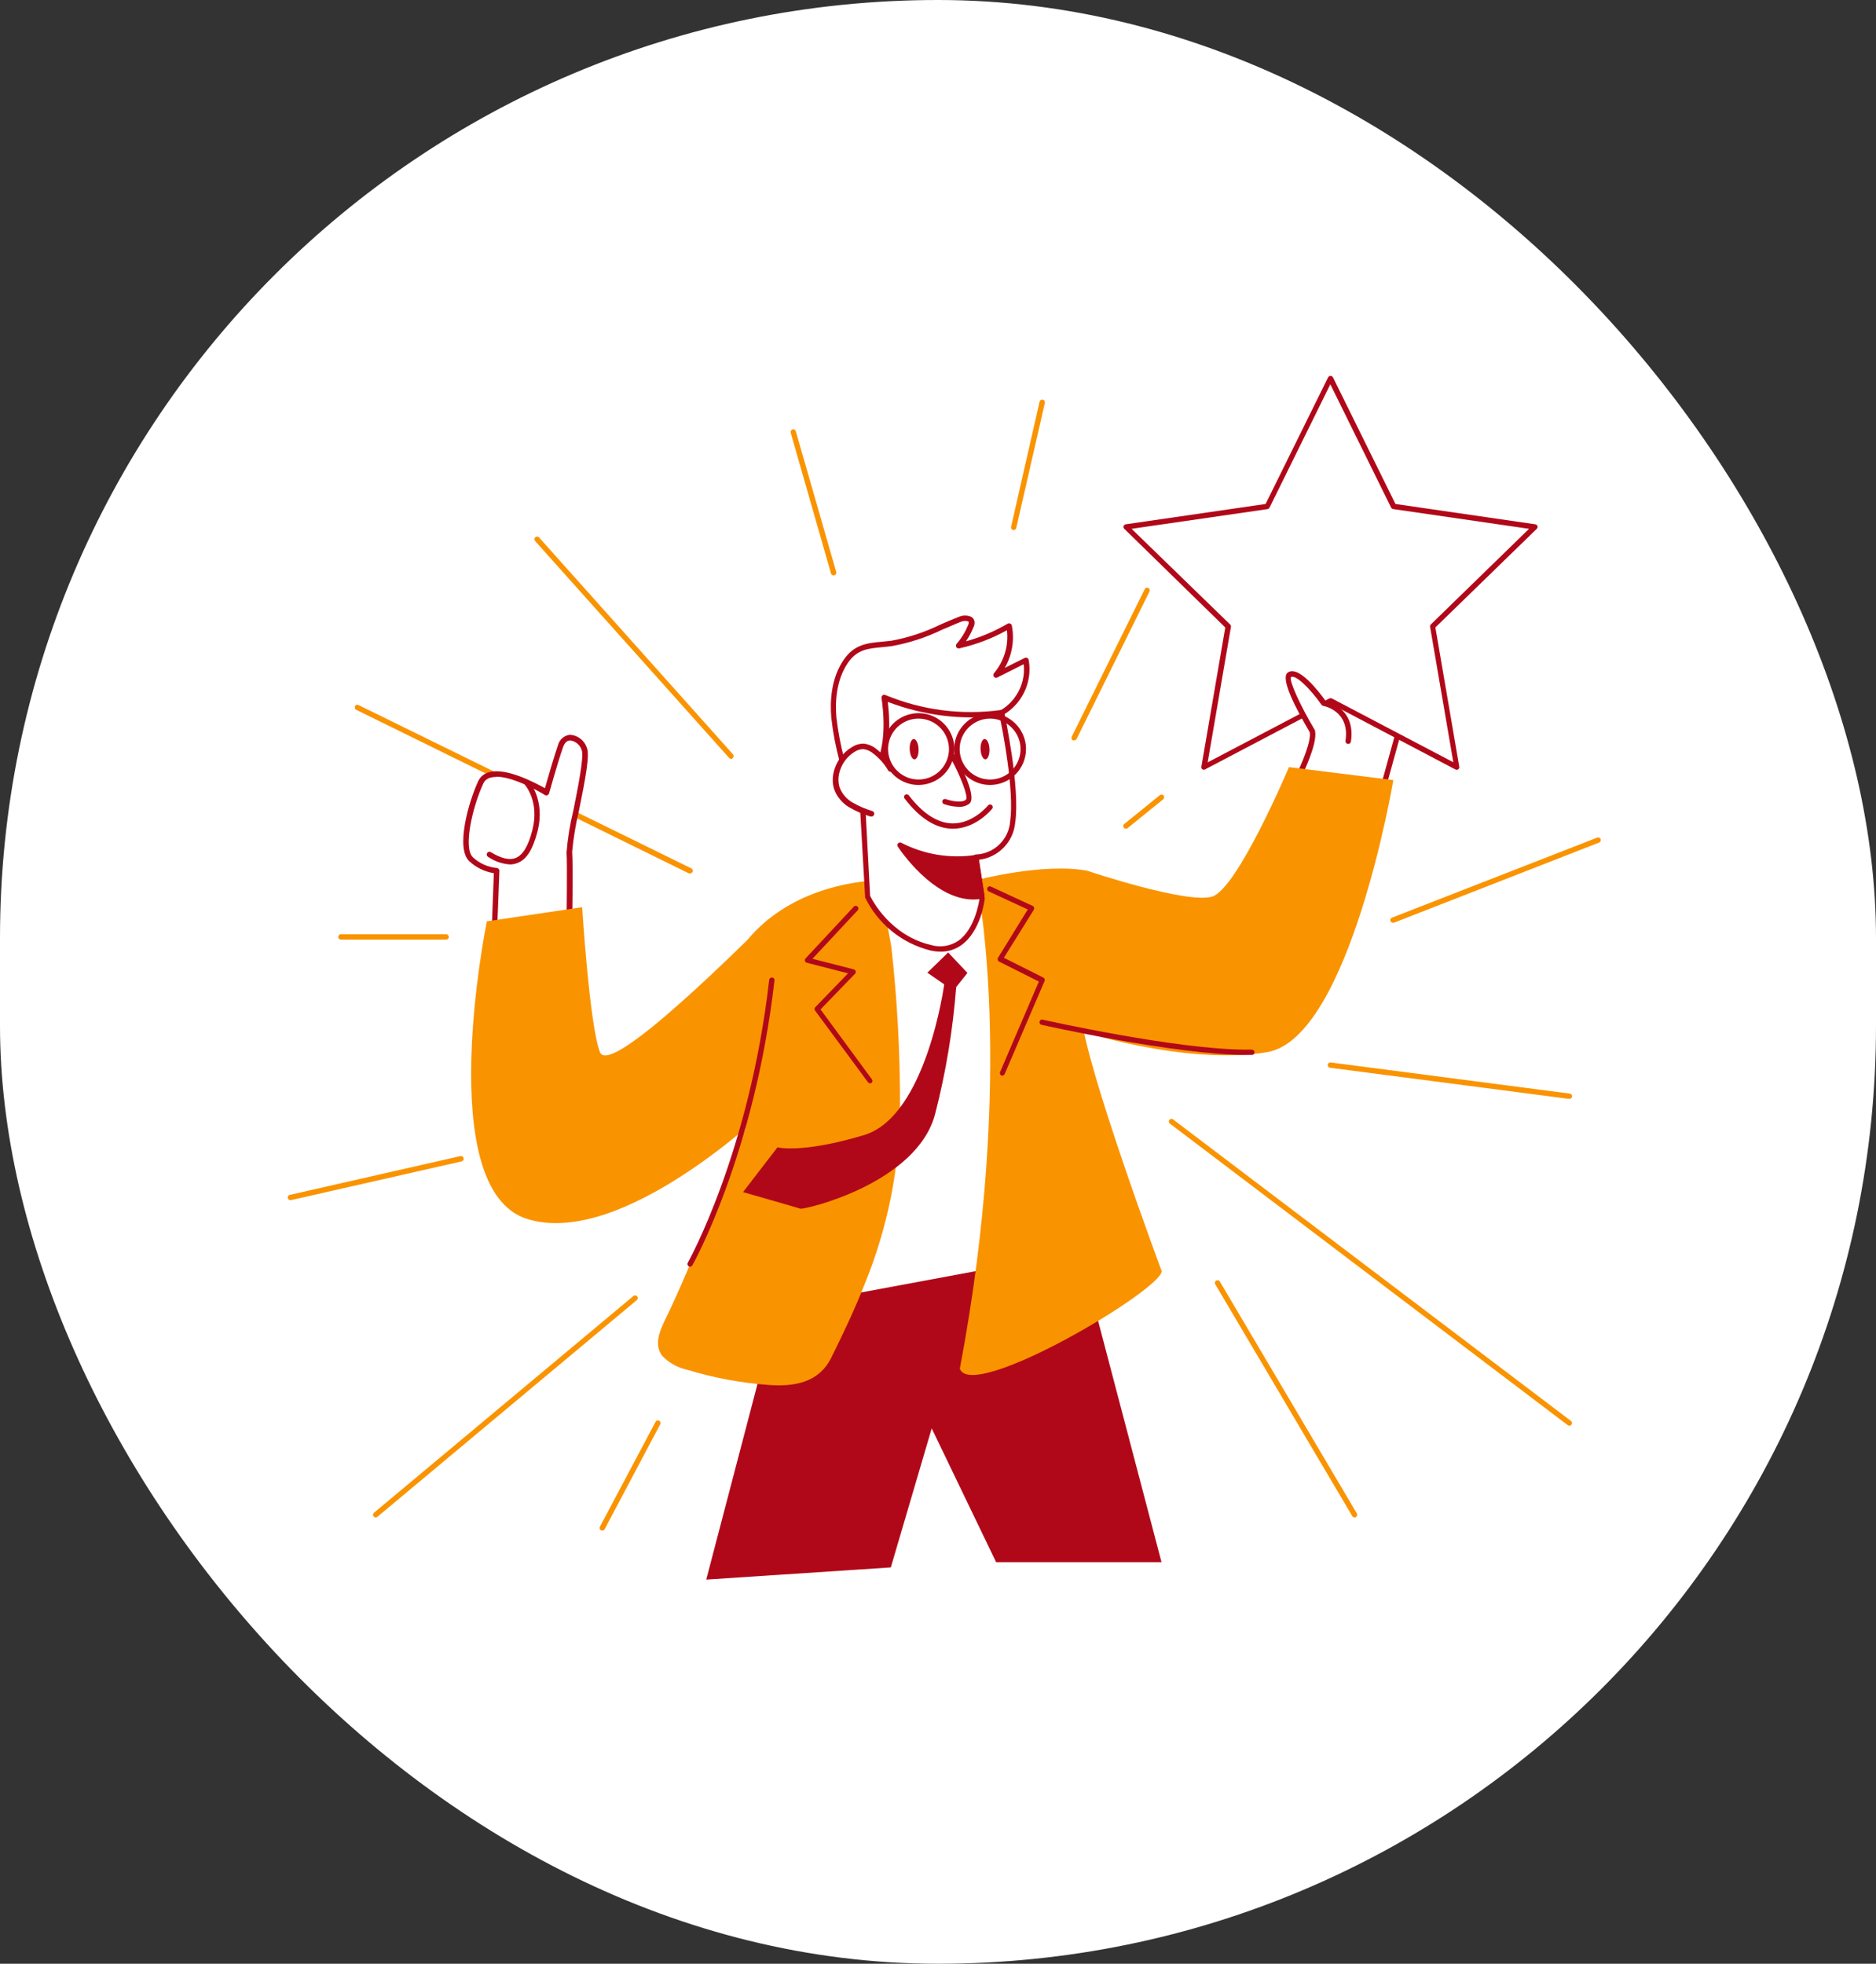 <svg width="150" height="157" viewBox="0 0 150 157" fill="none" xmlns="http://www.w3.org/2000/svg">
<rect x="0" y="0" width="150" height="157" fill="#333333" stroke="none"/>
<rect width="150" height="157" rx="75" fill="white"/>
<g clip-path="url(#clip0_16_14)">
<path d="M55.177 69.828C55.147 69.834 55.115 69.834 55.084 69.828L28.504 56.758C28.476 56.748 28.45 56.732 28.428 56.712C28.407 56.691 28.39 56.666 28.378 56.638C28.367 56.611 28.362 56.581 28.363 56.551C28.364 56.521 28.372 56.492 28.385 56.465C28.398 56.438 28.417 56.414 28.44 56.395C28.463 56.376 28.49 56.362 28.519 56.354C28.548 56.346 28.578 56.345 28.607 56.349C28.637 56.354 28.665 56.365 28.69 56.381L55.275 69.426C55.3 69.438 55.322 69.455 55.341 69.476C55.359 69.497 55.373 69.521 55.382 69.547C55.391 69.574 55.395 69.602 55.393 69.629C55.392 69.657 55.385 69.684 55.372 69.71C55.354 69.745 55.326 69.775 55.291 69.796C55.257 69.817 55.218 69.828 55.177 69.828Z" fill="#FA9300"/>
<path d="M103.867 61.983C103.867 61.983 105.137 59.493 104.938 58.481C104.739 57.469 104.413 54.429 104.413 54.429L112.758 55.204L110.074 64.887" fill="white"/>
<path d="M110.065 65.107H110.006C109.951 65.091 109.904 65.055 109.876 65.005C109.847 64.955 109.839 64.896 109.854 64.841L112.466 55.403L104.659 54.679C104.752 55.441 105.01 57.643 105.154 58.452C105.344 59.523 104.117 61.983 104.062 62.089C104.035 62.14 103.99 62.179 103.935 62.197C103.881 62.215 103.821 62.211 103.769 62.186C103.744 62.173 103.721 62.156 103.702 62.134C103.683 62.112 103.669 62.087 103.66 62.06C103.65 62.033 103.647 62.004 103.649 61.976C103.651 61.947 103.659 61.919 103.672 61.894C104.011 61.216 104.862 59.298 104.726 58.507C104.548 57.499 104.21 54.565 104.197 54.438C104.193 54.406 104.197 54.373 104.207 54.342C104.217 54.312 104.234 54.283 104.256 54.26C104.28 54.237 104.308 54.22 104.338 54.209C104.369 54.198 104.402 54.194 104.434 54.197L112.758 54.98C112.79 54.983 112.82 54.994 112.848 55.01C112.876 55.026 112.9 55.047 112.919 55.073C112.937 55.099 112.949 55.129 112.954 55.161C112.959 55.192 112.957 55.224 112.948 55.255L110.268 64.942C110.257 64.988 110.231 65.029 110.195 65.059C110.158 65.089 110.112 65.106 110.065 65.107Z" fill="#B10819"/>
<path d="M45.516 74.176C45.516 74.176 45.592 69.248 45.516 68.139C45.44 67.029 47.103 60.856 46.706 59.887C46.308 58.917 45.198 58.541 44.8 59.684C44.402 60.827 43.687 63.367 43.687 63.367C43.687 63.367 39.317 60.674 38.441 62.52C37.565 64.366 36.748 67.8 37.67 68.676C38.232 69.199 38.948 69.523 39.711 69.599L39.474 75.853L45.516 74.176Z" fill="white"/>
<path d="M39.474 76.086C39.425 76.085 39.377 76.069 39.338 76.039C39.311 76.018 39.29 75.991 39.276 75.96C39.262 75.929 39.256 75.895 39.258 75.861L39.487 69.811C38.752 69.693 38.068 69.36 37.522 68.854C36.413 67.813 37.463 64.108 38.242 62.444C38.322 62.272 38.439 62.12 38.586 61.999C38.732 61.878 38.904 61.791 39.089 61.746C40.439 61.322 42.797 62.592 43.572 63.016C43.767 62.326 44.292 60.505 44.609 59.59C44.664 59.364 44.788 59.161 44.964 59.009C45.14 58.857 45.36 58.764 45.592 58.744C45.892 58.766 46.179 58.877 46.416 59.062C46.654 59.248 46.831 59.499 46.925 59.785C47.163 60.37 46.828 62.177 46.282 64.866C46.026 65.928 45.847 67.008 45.748 68.096C45.829 69.206 45.748 73.952 45.748 74.155C45.749 74.202 45.734 74.248 45.706 74.286C45.677 74.323 45.637 74.35 45.592 74.362L39.55 76.056C39.528 76.073 39.502 76.083 39.474 76.086ZM39.686 62.114C39.521 62.112 39.357 62.134 39.199 62.177C39.076 62.209 38.963 62.268 38.866 62.349C38.769 62.43 38.692 62.532 38.64 62.647C37.793 64.489 37.005 67.783 37.818 68.549C38.345 69.031 39.014 69.328 39.724 69.396C39.781 69.4 39.835 69.425 39.874 69.468C39.913 69.511 39.933 69.567 39.931 69.625L39.703 75.578L45.3 74.011C45.3 73.164 45.367 69.129 45.3 68.151C45.39 67.022 45.571 65.902 45.842 64.802C46.21 62.973 46.714 60.471 46.511 59.967C46.447 59.765 46.327 59.584 46.164 59.448C46.001 59.311 45.803 59.224 45.592 59.197C45.266 59.197 45.096 59.506 45.012 59.756C44.618 60.878 43.907 63.401 43.903 63.426C43.893 63.459 43.876 63.489 43.853 63.513C43.831 63.538 43.803 63.558 43.771 63.57C43.741 63.586 43.708 63.594 43.674 63.594C43.64 63.594 43.607 63.586 43.577 63.57C43.547 63.536 41.206 62.097 39.686 62.097V62.114Z" fill="#B10819"/>
<path d="M62.367 103.775L56.469 126.287L71.228 125.313L74.497 114.199L79.649 124.898H92.872L84.802 94.186L62.367 103.775Z" fill="#B10819"/>
<path d="M83.324 100.858L61.443 104.94L66.884 72.622C66.884 72.622 78.023 70.387 80.716 70.387C82.985 70.37 83.324 100.858 83.324 100.858Z" fill="white"/>
<path d="M61.444 105.134C61.388 105.135 61.335 105.113 61.295 105.075C61.271 105.051 61.253 105.022 61.242 104.989C61.231 104.957 61.227 104.923 61.232 104.889L66.672 72.567C66.681 72.526 66.701 72.487 66.731 72.457C66.762 72.427 66.8 72.406 66.842 72.398C67.295 72.305 78.032 70.158 80.716 70.158C81.199 70.158 82.334 70.184 83.079 85.603C83.443 93.14 83.532 100.778 83.536 100.845C83.536 100.895 83.519 100.944 83.487 100.982C83.455 101.021 83.411 101.047 83.362 101.057L61.477 105.122L61.444 105.134ZM67.066 72.783L61.702 104.66L83.113 100.68C82.918 83.787 81.868 70.582 80.716 70.582C78.239 70.582 68.374 72.521 67.066 72.783Z" fill="#B10819"/>
<path d="M70.588 70.37C70.263 70.582 71.215 75.285 71.27 75.709C71.746 79.975 71.978 84.266 71.965 88.559C71.93 93.349 70.989 98.09 69.191 102.53C68.383 104.584 67.443 106.591 66.456 108.564C65.47 110.537 63.531 110.875 61.465 110.727C59.254 110.567 57.068 110.16 54.949 109.512C54.188 109.349 53.494 108.963 52.955 108.403C52.108 107.323 53.031 105.863 53.513 104.829C54.199 103.36 54.855 101.866 55.469 100.375C56.447 97.966 59.085 92.191 59.758 89.681C60.635 86.416 59.335 86.408 59.487 83.034C59.551 81.67 59.568 80.307 59.623 78.944C59.652 78.126 59.407 75.556 59.94 74.938C64.018 70.243 70.588 70.37 70.588 70.37Z" fill="#FA9300"/>
<path d="M86.931 69.616C87.067 69.642 86.402 80.591 86.449 81.137C86.8 85.29 92.884 101.624 92.884 101.624C92.884 103.127 77.714 112.124 76.745 109.427C81.241 85.718 78.142 70.378 78.036 70.37C78.04 70.37 83.438 68.952 86.931 69.616Z" fill="#FA9300"/>
<path d="M75.813 76.149L74.149 77.766L75.496 78.698C75.496 78.698 74.077 89.249 69.09 90.748C64.102 92.246 62.163 91.73 62.163 91.73L59.411 95.308C59.411 95.308 63.687 96.531 63.992 96.633C64.297 96.734 73.358 94.622 74.784 89.012C75.635 85.703 76.193 82.325 76.453 78.918L77.354 77.784L75.813 76.149Z" fill="#B10819"/>
<path d="M69.573 86.611C69.54 86.611 69.508 86.603 69.478 86.588C69.449 86.574 69.423 86.552 69.403 86.526L65.178 80.806C65.145 80.769 65.128 80.721 65.128 80.671C65.128 80.621 65.145 80.573 65.178 80.535L67.807 77.817L64.509 76.971C64.474 76.962 64.441 76.944 64.415 76.919C64.389 76.894 64.37 76.862 64.361 76.827C64.351 76.791 64.35 76.754 64.359 76.718C64.368 76.683 64.386 76.65 64.412 76.623L68.269 72.487C68.307 72.446 68.361 72.422 68.417 72.42C68.474 72.419 68.528 72.44 68.569 72.478C68.61 72.517 68.634 72.571 68.636 72.627C68.637 72.683 68.617 72.738 68.578 72.779L64.962 76.653L68.269 77.5C68.304 77.51 68.336 77.529 68.362 77.555C68.388 77.581 68.407 77.613 68.417 77.648C68.427 77.683 68.428 77.721 68.419 77.757C68.41 77.792 68.392 77.825 68.366 77.851L65.606 80.701L69.717 86.294C69.749 86.339 69.762 86.394 69.753 86.449C69.744 86.504 69.715 86.553 69.67 86.586C69.64 86.602 69.607 86.611 69.573 86.611Z" fill="#B10819"/>
<path d="M80.157 85.993C80.129 85.997 80.1 85.997 80.072 85.993C80.021 85.97 79.981 85.928 79.961 85.876C79.94 85.823 79.941 85.765 79.962 85.713L83.066 78.474L79.882 76.877C79.831 76.848 79.794 76.802 79.776 76.746C79.768 76.718 79.766 76.688 79.769 76.659C79.773 76.63 79.782 76.602 79.797 76.577L82.177 72.711L79.052 71.268C79.001 71.243 78.962 71.2 78.943 71.147C78.923 71.094 78.924 71.036 78.946 70.984C78.958 70.959 78.975 70.936 78.995 70.917C79.016 70.898 79.04 70.883 79.067 70.874C79.093 70.864 79.121 70.86 79.149 70.862C79.177 70.863 79.205 70.87 79.23 70.882L82.57 72.428C82.598 72.44 82.622 72.458 82.642 72.481C82.662 72.503 82.676 72.53 82.685 72.559C82.693 72.588 82.695 72.618 82.692 72.648C82.688 72.678 82.678 72.706 82.663 72.733L80.267 76.573L83.421 78.156C83.47 78.18 83.507 78.221 83.526 78.272C83.545 78.322 83.544 78.377 83.523 78.427L80.339 85.849C80.326 85.888 80.301 85.922 80.269 85.948C80.237 85.973 80.198 85.989 80.157 85.993Z" fill="#B10819"/>
<path d="M106.369 30.246L111.42 40.479L122.712 42.122L114.54 50.086L116.471 61.335L106.369 56.026L96.267 61.335L98.198 50.086L90.026 42.122L101.318 40.479L106.369 30.246Z" fill="white"/>
<path d="M116.471 61.547C116.437 61.547 116.403 61.538 116.374 61.521L106.369 56.25L96.364 61.508C96.332 61.53 96.293 61.542 96.254 61.542C96.215 61.542 96.177 61.53 96.144 61.508C96.112 61.486 96.086 61.454 96.071 61.417C96.056 61.38 96.052 61.34 96.059 61.301L97.969 50.166L89.895 42.278C89.866 42.251 89.846 42.217 89.836 42.178C89.826 42.14 89.828 42.1 89.84 42.062C89.853 42.025 89.875 41.992 89.905 41.967C89.934 41.941 89.971 41.925 90.009 41.918L101.195 40.292L106.195 30.161C106.215 30.128 106.243 30.1 106.276 30.081C106.309 30.061 106.347 30.051 106.386 30.051C106.425 30.051 106.462 30.061 106.496 30.081C106.529 30.1 106.557 30.128 106.576 30.161L111.577 40.292L122.763 41.918C122.801 41.925 122.837 41.941 122.867 41.967C122.897 41.992 122.919 42.025 122.932 42.062C122.944 42.1 122.946 42.14 122.936 42.178C122.926 42.217 122.906 42.251 122.877 42.278L114.769 50.162L116.678 61.297C116.686 61.336 116.682 61.376 116.667 61.413C116.652 61.45 116.626 61.481 116.594 61.504C116.559 61.532 116.516 61.547 116.471 61.547ZM106.369 55.827C106.401 55.818 106.434 55.818 106.466 55.827L116.204 60.941L114.346 50.115C114.34 50.081 114.343 50.046 114.353 50.013C114.363 49.98 114.381 49.95 114.405 49.925L122.259 42.278L111.39 40.699C111.356 40.693 111.324 40.68 111.296 40.659C111.268 40.638 111.245 40.611 111.229 40.58L106.369 30.724L101.508 40.585C101.493 40.616 101.47 40.643 101.442 40.663C101.414 40.684 101.382 40.698 101.348 40.703L90.479 42.278L98.363 49.933C98.387 49.958 98.404 49.988 98.415 50.021C98.425 50.054 98.427 50.089 98.422 50.124L96.563 60.95L106.301 55.835C106.323 55.828 106.346 55.825 106.369 55.827Z" fill="#B10819"/>
<path d="M86.931 69.616C86.931 69.616 94.87 72.284 96.906 71.687C98.943 71.09 103.062 61.331 103.062 61.331L111.407 62.368C111.407 62.368 107.927 83.012 101.305 84.122C94.684 85.231 85.881 82.28 85.881 82.28L86.931 69.616Z" fill="#FA9300"/>
<path d="M67.616 61.983C67.278 60.45 66.82 58.934 66.685 57.372C66.549 55.81 66.761 54.154 67.646 52.863C68.599 51.474 69.814 51.635 71.279 51.445C73.222 51.191 74.958 50.217 76.762 49.514C77.105 49.378 77.638 49.349 77.701 49.713C77.712 49.827 77.69 49.941 77.638 50.043C77.405 50.619 77.081 51.154 76.677 51.627C78.088 51.306 79.441 50.772 80.691 50.043C80.824 50.734 80.799 51.446 80.62 52.126C80.44 52.806 80.11 53.437 79.653 53.972L82.037 52.778C82.215 53.784 82.002 54.819 81.444 55.674C80.886 56.529 80.023 57.139 79.031 57.38" fill="white"/>
<path d="M67.617 62.199C67.567 62.2 67.519 62.183 67.48 62.152C67.442 62.121 67.415 62.078 67.405 62.029C67.316 61.631 67.219 61.233 67.121 60.831C66.818 59.703 66.6 58.554 66.469 57.393C66.355 56.098 66.436 54.243 67.469 52.736C68.315 51.508 69.382 51.407 70.521 51.305L71.254 51.229C72.631 50.98 73.966 50.539 75.221 49.92C75.699 49.713 76.19 49.497 76.681 49.311C76.834 49.245 76.998 49.211 77.164 49.211C77.33 49.211 77.495 49.245 77.647 49.311C77.718 49.348 77.78 49.402 77.827 49.467C77.874 49.533 77.905 49.608 77.918 49.688C77.938 49.841 77.911 49.998 77.842 50.136C77.68 50.537 77.475 50.919 77.232 51.275C78.405 50.95 79.531 50.473 80.581 49.857C80.611 49.84 80.646 49.831 80.68 49.831C80.715 49.831 80.749 49.84 80.78 49.857C80.811 49.871 80.839 49.893 80.86 49.92C80.881 49.948 80.896 49.98 80.903 50.014C81.129 51.174 80.927 52.377 80.335 53.401L81.936 52.6C81.966 52.586 81.999 52.578 82.033 52.578C82.067 52.578 82.1 52.586 82.13 52.6C82.161 52.615 82.187 52.636 82.208 52.663C82.228 52.689 82.243 52.72 82.249 52.753C82.439 53.815 82.216 54.91 81.626 55.813C81.035 56.716 80.123 57.36 79.074 57.613C79.046 57.62 79.016 57.62 78.988 57.615C78.96 57.61 78.933 57.599 78.909 57.583C78.885 57.567 78.864 57.547 78.848 57.523C78.832 57.499 78.821 57.472 78.815 57.444C78.805 57.387 78.818 57.328 78.85 57.28C78.882 57.232 78.932 57.198 78.989 57.186C79.93 56.971 80.748 56.393 81.263 55.577C81.743 54.847 81.952 53.972 81.851 53.104L79.734 54.167C79.689 54.188 79.638 54.192 79.59 54.18C79.542 54.168 79.499 54.141 79.469 54.101C79.439 54.062 79.422 54.014 79.423 53.964C79.423 53.915 79.441 53.867 79.472 53.828C79.872 53.358 80.171 52.809 80.35 52.218C80.528 51.626 80.582 51.004 80.509 50.39C79.314 51.052 78.031 51.539 76.698 51.838C76.654 51.848 76.607 51.843 76.565 51.825C76.523 51.807 76.488 51.776 76.464 51.737C76.44 51.698 76.429 51.653 76.433 51.607C76.436 51.561 76.453 51.518 76.483 51.483C76.874 51.03 77.188 50.517 77.414 49.963C77.445 49.897 77.461 49.824 77.46 49.751C77.459 49.736 77.454 49.721 77.445 49.708C77.436 49.696 77.424 49.686 77.41 49.679C77.214 49.62 77.004 49.633 76.817 49.717C76.334 49.903 75.843 50.141 75.373 50.323C74.079 50.957 72.702 51.407 71.283 51.66C71.025 51.694 70.775 51.715 70.534 51.741C69.416 51.843 68.531 51.923 67.803 52.986C66.846 54.383 66.77 56.132 66.876 57.355C67.007 58.498 67.222 59.63 67.519 60.742C67.617 61.166 67.714 61.547 67.807 61.949C67.819 62.005 67.807 62.064 67.775 62.113C67.744 62.161 67.694 62.195 67.638 62.207L67.617 62.199Z" fill="#B10819"/>
<path d="M78.04 68.528L78.544 71.814C78.544 71.814 78.028 76.594 74.416 75.755C70.805 74.917 69.365 71.661 69.365 71.661L68.904 62.982C68.904 62.982 71.567 61.53 70.724 55.733C73.684 56.974 76.924 57.394 80.102 56.949C80.102 56.949 81.373 62.918 80.983 65.713C80.918 66.459 80.584 67.157 80.042 67.675C79.501 68.193 78.789 68.496 78.04 68.528Z" fill="white"/>
<path d="M75.216 76.086C74.931 76.083 74.647 76.049 74.369 75.984C73.247 75.7 72.2 75.174 71.301 74.442C70.403 73.711 69.676 72.792 69.17 71.75C69.164 71.725 69.164 71.699 69.17 71.674L68.675 63.024C68.672 62.983 68.681 62.942 68.701 62.905C68.722 62.869 68.752 62.84 68.789 62.821C68.815 62.821 71.3 61.348 70.483 55.797C70.478 55.758 70.484 55.718 70.5 55.681C70.515 55.645 70.54 55.614 70.572 55.59C70.603 55.565 70.641 55.55 70.681 55.546C70.721 55.542 70.76 55.55 70.796 55.568C73.72 56.782 76.915 57.194 80.051 56.762C80.106 56.756 80.161 56.77 80.206 56.802C80.25 56.834 80.281 56.882 80.293 56.936C80.343 57.177 81.584 62.973 81.173 65.776C81.102 66.529 80.773 67.234 80.244 67.773C79.714 68.313 79.016 68.654 78.265 68.74L78.734 71.793C78.737 71.812 78.737 71.832 78.734 71.852C78.734 71.953 78.434 74.451 76.863 75.565C76.383 75.908 75.806 76.09 75.216 76.086ZM69.572 71.619C69.737 71.966 71.194 74.799 74.454 75.556C74.82 75.662 75.205 75.686 75.581 75.626C75.957 75.566 76.315 75.424 76.63 75.209C77.96 74.269 78.281 72.097 78.324 71.822L77.824 68.566C77.819 68.535 77.821 68.504 77.83 68.474C77.839 68.444 77.854 68.416 77.875 68.393C77.894 68.368 77.918 68.348 77.946 68.335C77.974 68.322 78.005 68.316 78.036 68.317C78.734 68.288 79.397 68.004 79.9 67.52C80.403 67.035 80.712 66.384 80.767 65.687C81.122 63.244 80.149 58.248 79.92 57.22C76.895 57.586 73.827 57.207 70.982 56.114C71.588 61.056 69.636 62.762 69.119 63.122L69.572 71.619Z" fill="#B10819"/>
<path d="M76.173 60.459C76.173 60.459 77.867 63.604 77.371 64.078C76.876 64.553 75.559 64.078 75.559 64.078" fill="white"/>
<path d="M76.652 64.502C76.259 64.493 75.871 64.423 75.5 64.294C75.472 64.287 75.445 64.274 75.422 64.256C75.399 64.238 75.38 64.215 75.366 64.189C75.352 64.163 75.344 64.135 75.341 64.106C75.339 64.076 75.343 64.047 75.353 64.019C75.362 63.992 75.378 63.966 75.398 63.945C75.418 63.923 75.442 63.906 75.469 63.895C75.496 63.883 75.525 63.877 75.555 63.878C75.584 63.878 75.613 63.884 75.64 63.896C75.945 64.006 76.91 64.243 77.236 63.93C77.443 63.74 76.851 62.139 75.995 60.569C75.982 60.544 75.974 60.517 75.971 60.489C75.968 60.462 75.97 60.434 75.978 60.407C75.986 60.38 75.999 60.355 76.016 60.334C76.034 60.312 76.055 60.294 76.08 60.281C76.104 60.267 76.131 60.259 76.159 60.256C76.187 60.253 76.215 60.255 76.242 60.263C76.268 60.271 76.293 60.284 76.315 60.302C76.337 60.319 76.355 60.341 76.368 60.365C76.91 61.356 78.1 63.714 77.519 64.243C77.272 64.433 76.963 64.525 76.652 64.502Z" fill="#B10819"/>
<path d="M73.126 60.71C73.322 60.701 73.466 60.331 73.447 59.883C73.428 59.434 73.254 59.077 73.058 59.085C72.861 59.093 72.718 59.464 72.736 59.912C72.755 60.361 72.93 60.718 73.126 60.71Z" fill="#B10819"/>
<path d="M78.794 60.708C78.99 60.7 79.134 60.33 79.115 59.881C79.097 59.433 78.922 59.076 78.726 59.084C78.53 59.092 78.386 59.463 78.405 59.911C78.424 60.36 78.598 60.717 78.794 60.708Z" fill="#B10819"/>
<path d="M71.211 61.5C70.889 60.956 70.466 60.477 69.966 60.09C69.709 59.858 69.387 59.71 69.044 59.667C68.761 59.67 68.486 59.752 68.248 59.904C67.892 60.112 67.584 60.393 67.345 60.729C67.105 61.065 66.94 61.447 66.859 61.851C66.78 62.226 66.794 62.614 66.901 62.982C67.106 63.552 67.505 64.031 68.027 64.337C68.546 64.636 69.097 64.875 69.67 65.048" fill="white"/>
<path d="M69.67 65.281H69.598C69.007 65.103 68.438 64.856 67.905 64.544C67.339 64.213 66.908 63.693 66.689 63.075C66.57 62.672 66.553 62.246 66.639 61.834C66.725 61.396 66.904 60.981 67.162 60.616C67.42 60.251 67.753 59.945 68.137 59.718C68.409 59.544 68.725 59.451 69.048 59.451C69.436 59.492 69.802 59.65 70.098 59.904C70.618 60.309 71.058 60.809 71.393 61.377C71.423 61.427 71.431 61.487 71.417 61.543C71.403 61.599 71.367 61.648 71.317 61.678C71.266 61.707 71.207 61.715 71.15 61.7C71.094 61.685 71.046 61.648 71.016 61.597C70.712 61.076 70.309 60.619 69.831 60.251C69.606 60.054 69.327 59.929 69.031 59.891C68.79 59.895 68.556 59.965 68.353 60.094C68.028 60.29 67.746 60.551 67.528 60.862C67.309 61.173 67.158 61.526 67.083 61.898C67.014 62.238 67.027 62.589 67.121 62.923C67.31 63.442 67.676 63.878 68.154 64.155C68.659 64.446 69.196 64.678 69.755 64.845C69.782 64.854 69.807 64.868 69.828 64.887C69.85 64.906 69.867 64.928 69.88 64.954C69.892 64.98 69.9 65.007 69.902 65.036C69.903 65.064 69.9 65.093 69.89 65.12C69.878 65.168 69.85 65.211 69.809 65.241C69.769 65.27 69.72 65.284 69.67 65.281Z" fill="#B10819"/>
<path d="M78.04 68.528C75.965 68.849 73.841 68.499 71.978 67.529C71.978 67.529 75.068 72.279 78.515 71.611L78.04 68.528Z" fill="#B10819"/>
<path d="M77.82 71.915C74.586 71.915 71.893 67.859 71.787 67.681C71.762 67.642 71.751 67.595 71.755 67.549C71.758 67.502 71.777 67.458 71.808 67.423C71.839 67.388 71.881 67.364 71.927 67.356C71.973 67.347 72.021 67.355 72.062 67.377C73.886 68.319 75.96 68.662 77.99 68.355C78.047 68.344 78.106 68.357 78.155 68.388C78.179 68.405 78.199 68.427 78.214 68.451C78.229 68.476 78.239 68.504 78.244 68.532L78.718 71.611C78.728 71.664 78.716 71.72 78.685 71.765C78.654 71.81 78.607 71.842 78.553 71.852C78.311 71.896 78.066 71.917 77.82 71.915ZM72.617 68.105C73.57 69.32 75.839 71.797 78.261 71.492L77.837 68.829C76.061 69.046 74.259 68.786 72.617 68.075V68.105Z" fill="#B10819"/>
<path d="M73.442 62.758C72.875 62.758 72.32 62.589 71.847 62.274C71.376 61.958 71.008 61.51 70.79 60.985C70.573 60.461 70.516 59.884 70.627 59.327C70.738 58.77 71.011 58.259 71.412 57.857C71.814 57.456 72.326 57.182 72.882 57.072C73.439 56.961 74.016 57.018 74.541 57.235C75.065 57.452 75.514 57.82 75.829 58.292C76.144 58.764 76.313 59.319 76.313 59.887C76.312 60.648 76.009 61.377 75.471 61.916C74.933 62.453 74.203 62.756 73.442 62.758ZM73.442 57.452C72.961 57.452 72.49 57.595 72.09 57.863C71.689 58.13 71.377 58.51 71.193 58.955C71.009 59.4 70.961 59.89 71.055 60.362C71.149 60.834 71.38 61.268 71.721 61.608C72.061 61.949 72.495 62.181 72.967 62.275C73.44 62.368 73.929 62.32 74.374 62.136C74.819 61.952 75.199 61.64 75.466 61.239C75.734 60.839 75.877 60.368 75.877 59.887C75.876 59.242 75.619 58.623 75.162 58.167C74.706 57.71 74.088 57.453 73.442 57.452Z" fill="#B10819"/>
<path d="M79.166 62.758C78.599 62.758 78.044 62.589 77.572 62.274C77.1 61.958 76.732 61.51 76.514 60.985C76.297 60.461 76.24 59.884 76.351 59.327C76.462 58.77 76.735 58.259 77.137 57.857C77.538 57.456 78.05 57.182 78.606 57.072C79.163 56.961 79.74 57.018 80.265 57.235C80.79 57.452 81.238 57.82 81.553 58.292C81.869 58.764 82.037 59.319 82.037 59.887C82.036 60.648 81.733 61.377 81.195 61.916C80.657 62.453 79.927 62.756 79.166 62.758ZM79.166 57.452C78.685 57.452 78.214 57.595 77.814 57.863C77.414 58.13 77.102 58.51 76.917 58.955C76.733 59.4 76.685 59.89 76.779 60.362C76.873 60.834 77.105 61.268 77.445 61.608C77.785 61.949 78.219 62.181 78.692 62.275C79.164 62.368 79.653 62.32 80.098 62.136C80.543 61.952 80.923 61.64 81.191 61.239C81.458 60.839 81.601 60.368 81.601 59.887C81.6 59.242 81.343 58.623 80.887 58.167C80.43 57.71 79.812 57.453 79.166 57.452Z" fill="#B10819"/>
<path d="M76.19 66.255C74.852 66.255 73.561 65.442 72.346 63.862C72.325 63.841 72.308 63.815 72.298 63.787C72.288 63.759 72.284 63.729 72.286 63.699C72.288 63.669 72.296 63.64 72.311 63.613C72.325 63.587 72.345 63.564 72.369 63.546C72.393 63.528 72.42 63.515 72.45 63.508C72.479 63.501 72.509 63.501 72.539 63.507C72.568 63.513 72.596 63.525 72.62 63.542C72.645 63.56 72.665 63.582 72.68 63.608C73.811 65.073 74.992 65.823 76.19 65.831C77.846 65.831 78.993 64.4 79.006 64.388C79.041 64.347 79.091 64.322 79.144 64.316C79.198 64.311 79.252 64.326 79.294 64.359C79.337 64.392 79.365 64.44 79.374 64.493C79.382 64.547 79.37 64.601 79.34 64.646C79.281 64.718 78.04 66.255 76.19 66.255Z" fill="#B10819"/>
<path d="M61.444 73.499C59.941 74.942 48.81 86.2 47.976 84.126C47.142 82.051 46.549 72.529 46.549 72.529L38.928 73.66C38.928 73.66 34.533 95.1 42.175 97.463C49.817 99.825 61.444 88.571 61.444 88.571V73.499Z" fill="#FA9300"/>
<path d="M55.178 101.269C55.14 101.269 55.103 101.259 55.072 101.239C55.047 101.226 55.026 101.207 55.009 101.185C54.992 101.163 54.98 101.138 54.973 101.111C54.966 101.084 54.964 101.056 54.968 101.029C54.972 101.001 54.981 100.975 54.995 100.951C55.042 100.867 59.919 92.162 61.503 78.334C61.511 78.278 61.541 78.228 61.585 78.194C61.629 78.159 61.684 78.143 61.74 78.148C61.796 78.154 61.846 78.182 61.881 78.226C61.916 78.269 61.932 78.325 61.926 78.38C60.33 92.301 55.41 101.074 55.36 101.163C55.341 101.195 55.315 101.222 55.283 101.24C55.251 101.259 55.215 101.269 55.178 101.269Z" fill="#B10819"/>
<path d="M99.675 84.342C93.981 84.342 83.388 81.958 83.282 81.933C83.255 81.927 83.229 81.915 83.206 81.899C83.183 81.883 83.163 81.863 83.149 81.839C83.134 81.816 83.124 81.789 83.119 81.762C83.114 81.734 83.115 81.706 83.121 81.679C83.126 81.651 83.138 81.625 83.153 81.602C83.169 81.579 83.19 81.559 83.214 81.545C83.238 81.53 83.264 81.52 83.292 81.516C83.32 81.513 83.348 81.514 83.375 81.522C83.481 81.543 94.028 83.918 99.671 83.918H100.095C100.15 83.918 100.204 83.94 100.244 83.979C100.285 84.017 100.308 84.07 100.311 84.126C100.311 84.154 100.306 84.181 100.296 84.207C100.286 84.233 100.271 84.257 100.252 84.277C100.232 84.297 100.209 84.313 100.184 84.324C100.158 84.335 100.131 84.341 100.103 84.342H99.675Z" fill="#B10819"/>
<path d="M42.09 62.537C42.09 62.537 43.428 63.964 42.772 66.466C42.116 68.969 41.011 69.43 39.135 68.317" fill="white"/>
<path d="M40.782 69.112C40.151 69.07 39.543 68.86 39.021 68.503C38.996 68.488 38.975 68.469 38.958 68.446C38.941 68.423 38.929 68.397 38.922 68.369C38.915 68.341 38.914 68.312 38.918 68.284C38.922 68.256 38.932 68.229 38.947 68.204C38.961 68.18 38.981 68.159 39.004 68.142C39.027 68.125 39.053 68.112 39.081 68.106C39.108 68.099 39.137 68.097 39.165 68.102C39.194 68.106 39.221 68.115 39.245 68.13C40.092 68.642 40.744 68.791 41.235 68.592C41.803 68.363 42.234 67.652 42.556 66.411C43.17 64.066 41.976 62.745 41.925 62.69C41.885 62.648 41.862 62.593 41.862 62.535C41.862 62.477 41.885 62.422 41.925 62.381C41.945 62.36 41.969 62.344 41.995 62.333C42.021 62.322 42.049 62.316 42.078 62.316C42.106 62.316 42.134 62.322 42.16 62.333C42.187 62.344 42.21 62.36 42.23 62.381C42.289 62.444 43.644 63.926 42.967 66.513C42.598 67.914 42.12 68.702 41.388 68.99C41.195 69.068 40.99 69.11 40.782 69.112Z" fill="#B10819"/>
<path d="M104.938 58.481C104.938 58.481 102.495 54.37 103.092 53.951C103.689 53.532 105.078 55.132 105.844 56.216C105.844 56.216 108.194 56.639 107.8 59.256" fill="white"/>
<path d="M107.8 59.476H107.766C107.709 59.467 107.658 59.435 107.624 59.389C107.59 59.342 107.576 59.284 107.584 59.226C107.944 56.847 105.891 56.449 105.806 56.436C105.75 56.426 105.7 56.394 105.666 56.347C104.659 54.921 103.55 53.909 103.219 54.133C103.063 54.417 103.935 56.364 105.129 58.367C105.157 58.417 105.165 58.475 105.151 58.531C105.136 58.586 105.101 58.633 105.053 58.663C105.028 58.678 105.001 58.689 104.972 58.693C104.943 58.697 104.914 58.696 104.886 58.689C104.858 58.682 104.832 58.669 104.809 58.652C104.786 58.634 104.766 58.612 104.752 58.587C103.592 56.631 102.339 54.209 102.969 53.769C103.816 53.168 105.429 55.251 105.976 56.017C106.429 56.136 108.393 56.796 108.016 59.286C108.009 59.338 107.983 59.386 107.944 59.421C107.904 59.456 107.853 59.476 107.8 59.476Z" fill="#B10819"/>
<path d="M30.037 121.316C29.994 121.316 29.952 121.302 29.916 121.277C29.881 121.252 29.855 121.217 29.84 121.177C29.825 121.136 29.823 121.092 29.834 121.051C29.845 121.009 29.869 120.972 29.901 120.944L50.647 103.614C50.691 103.578 50.746 103.561 50.802 103.566C50.83 103.569 50.857 103.577 50.882 103.59C50.906 103.603 50.928 103.62 50.946 103.642C50.964 103.663 50.977 103.688 50.985 103.715C50.993 103.741 50.996 103.769 50.994 103.797C50.991 103.825 50.983 103.851 50.97 103.876C50.957 103.901 50.94 103.923 50.918 103.94L30.172 121.27C30.134 121.3 30.086 121.317 30.037 121.316Z" fill="#FA9300"/>
<path d="M125.481 113.983C125.435 113.983 125.39 113.968 125.354 113.941L93.566 89.85C93.54 89.835 93.517 89.815 93.5 89.79C93.482 89.766 93.47 89.738 93.464 89.709C93.458 89.679 93.459 89.649 93.465 89.619C93.472 89.59 93.485 89.562 93.503 89.539C93.521 89.515 93.544 89.495 93.571 89.481C93.597 89.466 93.626 89.458 93.656 89.456C93.686 89.453 93.716 89.457 93.745 89.468C93.773 89.478 93.799 89.495 93.82 89.516L125.608 113.602C125.653 113.636 125.682 113.686 125.69 113.741C125.698 113.797 125.684 113.853 125.65 113.898C125.63 113.924 125.605 113.946 125.575 113.96C125.546 113.975 125.514 113.983 125.481 113.983Z" fill="#FA9300"/>
<path d="M58.459 60.67C58.429 60.67 58.4 60.663 58.373 60.651C58.346 60.638 58.322 60.62 58.302 60.598L42.793 43.261C42.754 43.22 42.732 43.166 42.732 43.11C42.732 43.054 42.754 43 42.793 42.96C42.813 42.94 42.836 42.924 42.862 42.913C42.888 42.903 42.916 42.897 42.944 42.897C42.972 42.897 42.999 42.903 43.025 42.913C43.051 42.924 43.074 42.94 43.094 42.96L58.598 60.298C58.618 60.317 58.634 60.341 58.645 60.367C58.655 60.392 58.661 60.42 58.661 60.448C58.661 60.476 58.655 60.504 58.645 60.529C58.634 60.555 58.618 60.578 58.598 60.598C58.562 60.639 58.513 60.665 58.459 60.67Z" fill="#FA9300"/>
<path d="M111.416 73.774C111.36 73.784 111.302 73.772 111.255 73.739C111.208 73.706 111.176 73.657 111.166 73.6C111.156 73.544 111.169 73.486 111.201 73.44C111.234 73.393 111.283 73.361 111.34 73.351L127.708 66.966C127.76 66.945 127.818 66.946 127.87 66.968C127.922 66.99 127.962 67.032 127.983 67.085C128.004 67.137 128.003 67.195 127.981 67.247C127.958 67.298 127.917 67.339 127.864 67.36L111.488 73.757C111.465 73.768 111.441 73.774 111.416 73.774Z" fill="#FA9300"/>
<path d="M85.882 59.188C85.851 59.196 85.819 59.196 85.788 59.188C85.763 59.176 85.741 59.159 85.723 59.138C85.704 59.117 85.69 59.093 85.681 59.067C85.672 59.04 85.668 59.013 85.67 58.985C85.672 58.957 85.679 58.93 85.691 58.905L91.53 47.101C91.554 47.05 91.598 47.011 91.651 46.993C91.704 46.975 91.763 46.978 91.813 47.003C91.864 47.028 91.903 47.072 91.921 47.125C91.939 47.178 91.935 47.236 91.911 47.287L86.085 59.074C86.066 59.111 86.036 59.141 86 59.161C85.964 59.181 85.923 59.191 85.882 59.188Z" fill="#FA9300"/>
<path d="M125.481 87.856H125.46L106.348 85.366C106.32 85.363 106.293 85.354 106.269 85.341C106.244 85.327 106.223 85.308 106.206 85.286C106.188 85.264 106.176 85.239 106.168 85.212C106.161 85.185 106.158 85.157 106.162 85.129C106.165 85.101 106.174 85.075 106.188 85.05C106.201 85.026 106.22 85.004 106.242 84.987C106.264 84.97 106.289 84.957 106.316 84.949C106.343 84.942 106.371 84.94 106.399 84.943L125.515 87.433C125.57 87.44 125.621 87.469 125.655 87.513C125.689 87.558 125.704 87.614 125.697 87.67C125.69 87.722 125.664 87.769 125.624 87.803C125.584 87.838 125.533 87.856 125.481 87.856Z" fill="#FA9300"/>
<path d="M90.026 66.255C89.995 66.255 89.963 66.248 89.934 66.234C89.906 66.22 89.881 66.2 89.861 66.174C89.844 66.153 89.83 66.128 89.822 66.102C89.814 66.075 89.811 66.047 89.814 66.02C89.816 65.992 89.825 65.965 89.838 65.941C89.851 65.916 89.869 65.895 89.891 65.878L92.74 63.57C92.784 63.536 92.84 63.52 92.896 63.526C92.951 63.533 93.002 63.561 93.037 63.604C93.072 63.648 93.088 63.703 93.083 63.758C93.077 63.814 93.05 63.865 93.007 63.901L90.158 66.208C90.12 66.238 90.074 66.254 90.026 66.255Z" fill="#FA9300"/>
<path d="M108.308 121.316C108.272 121.317 108.236 121.308 108.204 121.29C108.172 121.272 108.145 121.246 108.126 121.215L97.165 102.67C97.137 102.622 97.129 102.564 97.144 102.511C97.158 102.457 97.193 102.411 97.241 102.382C97.29 102.354 97.347 102.346 97.402 102.359C97.456 102.372 97.503 102.407 97.533 102.454L108.49 120.999C108.505 121.022 108.514 121.049 108.518 121.076C108.522 121.104 108.52 121.132 108.513 121.159C108.506 121.186 108.494 121.211 108.477 121.233C108.46 121.255 108.438 121.273 108.414 121.286C108.383 121.307 108.346 121.317 108.308 121.316Z" fill="#FA9300"/>
<path d="M48.154 122.37C48.119 122.371 48.086 122.362 48.056 122.345C48.007 122.319 47.97 122.274 47.953 122.221C47.937 122.168 47.942 122.111 47.967 122.061L52.417 113.67C52.43 113.645 52.448 113.624 52.47 113.606C52.492 113.589 52.517 113.575 52.543 113.568C52.57 113.56 52.598 113.557 52.626 113.56C52.654 113.563 52.681 113.572 52.705 113.585C52.729 113.598 52.751 113.616 52.768 113.637C52.786 113.658 52.799 113.683 52.807 113.709C52.815 113.736 52.817 113.763 52.814 113.791C52.811 113.818 52.803 113.845 52.79 113.869L48.344 122.26C48.325 122.294 48.297 122.322 48.264 122.341C48.23 122.36 48.192 122.37 48.154 122.37Z" fill="#FA9300"/>
<path d="M23.212 95.947C23.165 95.947 23.119 95.931 23.082 95.902C23.045 95.873 23.019 95.832 23.009 95.786C22.996 95.731 23.005 95.674 23.034 95.627C23.064 95.579 23.111 95.545 23.165 95.532L36.811 92.428C36.867 92.416 36.926 92.427 36.974 92.457C37.023 92.489 37.057 92.537 37.069 92.594C37.081 92.65 37.071 92.708 37.04 92.757C37.009 92.805 36.96 92.84 36.904 92.852L23.258 95.951L23.212 95.947Z" fill="#FA9300"/>
<path d="M66.647 46C66.601 46.001 66.556 45.986 66.52 45.958C66.483 45.931 66.456 45.892 66.444 45.847L63.222 34.594C63.208 34.539 63.215 34.481 63.243 34.432C63.27 34.383 63.316 34.347 63.37 34.331C63.397 34.324 63.424 34.321 63.452 34.324C63.479 34.327 63.505 34.336 63.529 34.349C63.553 34.363 63.575 34.381 63.592 34.402C63.609 34.424 63.621 34.449 63.629 34.475L66.863 45.733C66.871 45.76 66.873 45.787 66.87 45.815C66.867 45.842 66.859 45.868 66.845 45.892C66.832 45.916 66.814 45.938 66.792 45.955C66.77 45.971 66.746 45.984 66.719 45.991C66.696 46 66.672 46.003 66.647 46Z" fill="#FA9300"/>
<path d="M81.051 42.376H81.004C80.977 42.37 80.951 42.358 80.928 42.342C80.905 42.326 80.886 42.306 80.871 42.282C80.856 42.258 80.846 42.232 80.841 42.205C80.836 42.177 80.837 42.149 80.843 42.122L83.121 32.117C83.133 32.061 83.168 32.012 83.216 31.981C83.264 31.95 83.323 31.939 83.379 31.952C83.436 31.964 83.484 31.998 83.515 32.047C83.546 32.095 83.557 32.154 83.544 32.21L81.258 42.211C81.247 42.257 81.22 42.299 81.183 42.329C81.145 42.359 81.099 42.375 81.051 42.376Z" fill="#FA9300"/>
<path d="M35.676 75.12H27.255C27.199 75.12 27.145 75.098 27.105 75.058C27.066 75.019 27.044 74.965 27.044 74.909C27.044 74.853 27.066 74.799 27.105 74.759C27.145 74.719 27.199 74.697 27.255 74.697H35.676C35.733 74.697 35.786 74.719 35.826 74.759C35.866 74.799 35.888 74.853 35.888 74.909C35.888 74.965 35.866 75.019 35.826 75.058C35.786 75.098 35.733 75.12 35.676 75.12Z" fill="#FA9300"/>
</g>
<defs>
<clipPath id="clip0_16_14">
<rect width="105" height="96.532" fill="white" transform="translate(23 30)"/>
</clipPath>
</defs>
</svg>
